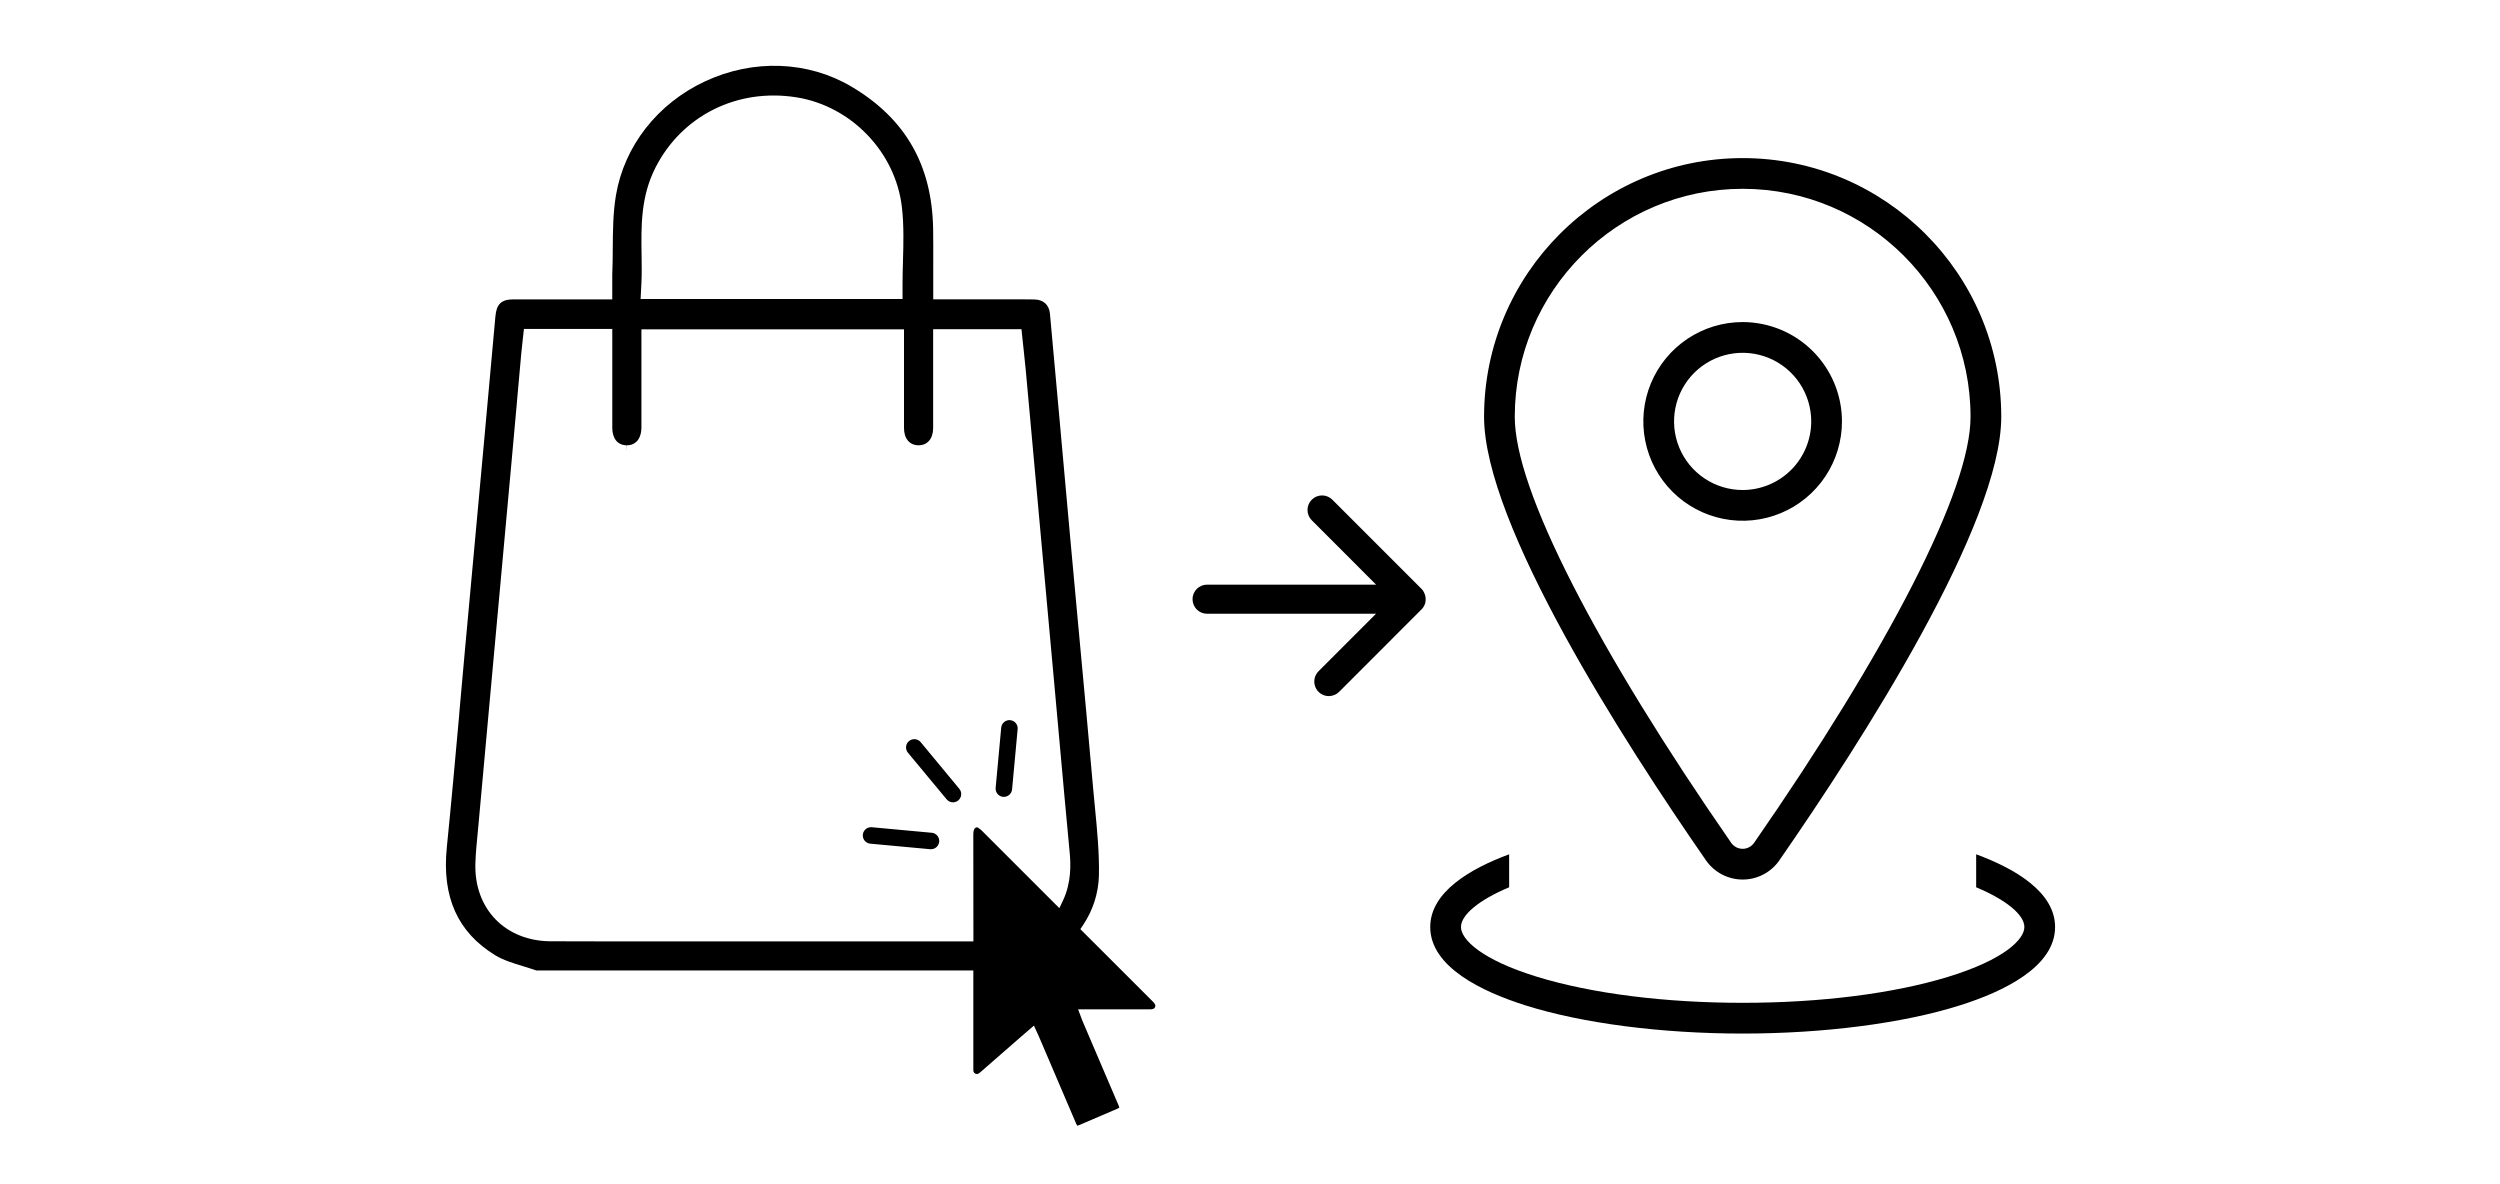 <svg xmlns="http://www.w3.org/2000/svg" width="342" height="162" viewBox="0 0 342 162" fill="none"><path d="M158.043 137.674C158.07 137.525 158.064 137.371 157.682 136.989L147.79 127.107L148.166 126.54C149.513 124.544 150.264 122.206 150.332 119.799C150.398 116.729 150.087 113.523 149.784 110.422C149.7 109.558 149.617 108.7 149.541 107.845C148.897 100.547 148.206 93.025 147.583 86.389L147.531 85.832C147.153 81.751 146.778 77.666 146.405 73.579C145.987 68.952 145.57 64.319 145.153 59.681L145.029 58.292C144.566 53.169 144.101 48.046 143.633 42.923C143.521 41.708 142.753 40.994 141.52 40.967C140.365 40.942 139.176 40.948 138.127 40.952H137.731H136.574H127.667V38.956C127.667 38.105 127.667 37.268 127.667 36.439V36.421C127.667 34.651 127.683 32.979 127.652 31.276C127.494 22.564 123.844 16.213 116.494 11.858C110.541 8.327 103.058 8.053 96.474 11.117C89.948 14.153 85.38 19.995 84.257 26.747C83.869 29.077 83.842 31.482 83.825 34.028V34.061C83.825 35.197 83.804 36.373 83.757 37.559C83.757 37.814 83.757 38.097 83.757 38.439C83.757 38.61 83.757 38.782 83.757 38.961V40.954H78.207C75.476 40.954 72.897 40.954 70.246 40.954C68.585 40.954 67.921 41.592 67.771 43.282C67.248 49.152 66.698 55.176 66.212 60.491L65.956 63.274C65.57 67.509 65.182 71.744 64.792 75.978C64.376 80.432 63.968 84.887 63.566 89.342C63.312 92.127 63.063 94.908 62.819 97.687V97.78C62.283 103.722 61.737 109.861 61.123 115.932C60.44 122.706 62.603 127.533 67.744 130.677C68.822 131.34 70.165 131.753 71.587 132.189C72.146 132.359 72.775 132.553 73.385 132.764H133.152V146.118C133.152 146.231 133.152 146.341 133.152 146.453C133.155 146.575 133.203 146.691 133.288 146.778C133.373 146.866 133.487 146.918 133.609 146.924C133.719 146.924 133.858 146.903 134.107 146.685C135.541 145.427 136.98 144.171 138.422 142.918L139.578 141.911L140.251 141.329L141.441 140.303L141.985 141.493C142.041 141.616 142.091 141.722 142.136 141.828L147.217 153.713C147.258 153.814 147.309 153.91 147.369 154C147.468 153.979 147.565 153.946 147.657 153.902C149.383 153.164 151.108 152.425 152.832 151.684C152.935 151.642 153.034 151.589 153.128 151.529C153.104 151.42 153.068 151.315 153.021 151.215L151.852 148.48C150.606 145.557 149.356 142.634 148.102 139.711C148.052 139.601 148.01 139.485 147.965 139.36L147.485 138.073H157.395C157.964 138.083 158.022 137.77 158.043 137.674ZM87.741 38.805C87.81 37.507 87.789 36.215 87.768 34.844C87.708 30.927 87.646 26.898 89.674 22.915C93.297 15.804 100.866 12.035 108.93 13.31C116.469 14.498 122.551 20.851 123.389 28.412C123.661 30.853 123.597 33.318 123.526 35.7V35.75C123.497 36.788 123.468 37.864 123.468 38.907V40.9H87.635L87.741 38.805ZM145.425 123.17L144.921 124.237L141.306 120.623C138.968 118.285 136.631 115.948 134.294 113.614C134.146 113.48 133.987 113.358 133.819 113.251L133.734 113.192H133.526C133.291 113.321 133.146 113.525 133.148 114.179C133.156 118.769 133.161 123.359 133.161 127.95V128.781H132.33C122.723 128.781 113.02 128.781 103.6 128.781H93.019H87.685H82.355C80.015 128.781 77.654 128.781 75.296 128.765C72.31 128.75 69.642 127.685 67.781 125.761C65.921 123.838 64.945 121.155 65.032 118.171C65.068 116.852 65.194 115.55 65.315 114.289C65.352 113.921 65.385 113.56 65.419 113.199C65.983 106.968 66.55 100.738 67.119 94.507L68.425 80.217L69.957 63.419C70.223 60.495 70.487 57.571 70.749 54.647V54.601C70.934 52.535 71.12 50.467 71.307 48.396C71.338 48.057 71.376 47.717 71.417 47.343L71.672 44.994H83.761V51.401C83.761 53.729 83.761 56.136 83.761 58.52C83.761 60.007 84.502 60.904 85.729 60.917L85.754 61.748V60.917C85.996 60.926 86.237 60.887 86.464 60.802C86.691 60.716 86.897 60.586 87.073 60.418C87.504 60.003 87.743 59.305 87.747 58.483C87.747 55.891 87.747 53.357 87.747 50.674V45.052H123.668V51.548C123.668 53.833 123.668 56.215 123.668 58.562C123.668 60.016 124.44 60.915 125.661 60.915C126.882 60.915 127.646 60.009 127.654 58.555C127.667 55.922 127.665 53.247 127.654 50.663V50.524C127.654 49.368 127.654 48.205 127.654 47.033V45.037H139.736L139.925 46.824C139.965 47.206 140.008 47.594 140.05 47.982C140.139 48.786 140.239 49.696 140.32 50.591C141.481 63.329 142.639 76.062 143.793 88.792L144.304 94.414C144.477 96.298 144.647 98.182 144.815 100.065L144.906 101.072C145.336 105.849 145.824 111.276 146.32 116.503C146.493 118.198 146.574 120.74 145.425 123.17Z" fill="black"></path><path d="M125.945 101.521C125.85 101.407 125.733 101.313 125.601 101.245C125.469 101.176 125.325 101.134 125.177 101.121C125.029 101.107 124.88 101.124 124.738 101.168C124.596 101.213 124.465 101.285 124.351 101.38C124.237 101.476 124.143 101.593 124.074 101.724C124.005 101.856 123.963 102 123.95 102.148C123.937 102.297 123.953 102.446 123.997 102.588C124.042 102.73 124.114 102.861 124.209 102.975L129.498 109.345C129.603 109.474 129.736 109.578 129.886 109.65C130.037 109.722 130.201 109.759 130.368 109.76C130.582 109.759 130.791 109.698 130.972 109.583C131.152 109.467 131.296 109.303 131.387 109.109C131.477 108.915 131.511 108.7 131.484 108.487C131.457 108.275 131.37 108.075 131.234 107.91L125.945 101.521Z" fill="black"></path><path d="M127.475 113.924L119.232 113.162C118.939 113.143 118.649 113.239 118.425 113.43C118.202 113.621 118.061 113.892 118.034 114.186C118.007 114.479 118.095 114.771 118.28 115C118.465 115.229 118.733 115.376 119.025 115.411L127.268 116.173H127.372C127.66 116.17 127.936 116.056 128.143 115.856C128.35 115.656 128.473 115.384 128.486 115.096C128.499 114.808 128.402 114.526 128.214 114.307C128.026 114.089 127.762 113.95 127.475 113.92V113.924Z" fill="black"></path><path d="M138.195 98.518C138.048 98.504 137.899 98.519 137.757 98.563C137.615 98.606 137.483 98.677 137.369 98.772C137.254 98.867 137.16 98.983 137.091 99.115C137.022 99.246 136.98 99.39 136.966 99.538L136.204 107.783C136.19 107.93 136.206 108.079 136.249 108.221C136.293 108.363 136.364 108.494 136.459 108.608C136.554 108.723 136.67 108.817 136.801 108.886C136.933 108.955 137.076 108.997 137.224 109.01H137.33C137.611 109.01 137.882 108.905 138.09 108.715C138.298 108.525 138.427 108.265 138.453 107.984L139.215 99.739C139.241 99.442 139.149 99.147 138.958 98.918C138.767 98.689 138.492 98.545 138.195 98.518Z" fill="black"></path><path d="M243.416 117.691C254.753 101.343 273.772 71.719 273.772 57.015C273.772 37.493 257.903 21.628 238.394 21.628C218.885 21.628 203.02 37.501 203.02 57.015C203.02 71.721 222.039 101.343 233.375 117.691C233.938 118.503 234.688 119.167 235.563 119.625C236.438 120.083 237.41 120.322 238.398 120.322C239.385 120.322 240.358 120.083 241.233 119.625C242.107 119.167 242.858 118.503 243.421 117.691H243.416ZM236.826 115.297C227.78 102.256 220.292 90.061 215.174 80.051C209.896 69.725 207.22 61.983 207.22 57.015C207.22 39.821 221.204 25.829 238.394 25.829C255.584 25.829 269.57 39.819 269.57 57.013C269.57 61.972 266.893 69.723 261.615 80.049C256.497 90.061 249.01 102.256 239.963 115.295C239.788 115.548 239.553 115.756 239.28 115.899C239.007 116.042 238.703 116.117 238.395 116.117C238.086 116.117 237.783 116.042 237.509 115.899C237.236 115.756 237.002 115.548 236.826 115.295V115.297Z" fill="black"></path><path d="M238.394 44.058C235.707 44.058 233.08 44.855 230.845 46.348C228.611 47.842 226.869 49.964 225.841 52.448C224.813 54.931 224.543 57.664 225.068 60.3C225.592 62.937 226.886 65.358 228.786 67.259C230.687 69.159 233.108 70.454 235.743 70.978C238.379 71.503 241.111 71.234 243.594 70.205C246.077 69.176 248.199 67.434 249.692 65.199C251.185 62.964 251.981 60.337 251.981 57.649C251.978 54.045 250.545 50.591 247.998 48.043C245.45 45.495 241.996 44.062 238.394 44.058ZM238.394 67.034C236.538 67.034 234.724 66.483 233.181 65.452C231.638 64.421 230.436 62.955 229.725 61.24C229.015 59.525 228.829 57.638 229.191 55.818C229.554 53.997 230.447 52.325 231.759 51.012C233.072 49.7 234.743 48.806 236.564 48.444C238.384 48.082 240.27 48.268 241.985 48.978C243.699 49.688 245.165 50.891 246.196 52.435C247.227 53.978 247.777 55.792 247.777 57.649C247.774 60.137 246.785 62.523 245.026 64.282C243.267 66.041 240.882 67.031 238.394 67.034Z" fill="black"></path><path d="M195.656 126.819C195.656 132.273 202.736 135.656 208.677 137.533C216.43 139.986 227.262 141.392 238.395 141.392C249.528 141.392 260.363 139.986 268.116 137.533C274.056 135.664 281.136 132.273 281.136 126.819C281.136 122.042 275.68 118.842 270.339 116.867V121.38C274.436 123.097 276.934 125.139 276.934 126.819C276.934 128.499 274.203 131.267 266.515 133.627C259.04 135.921 249.047 137.186 238.395 137.186C227.744 137.186 217.763 135.921 210.276 133.627C202.593 131.267 199.859 128.484 199.859 126.819C199.859 125.153 202.35 123.097 206.451 121.38V116.867C201.113 118.842 195.656 122.034 195.656 126.819Z" fill="black"></path><path d="M181.784 95.225C182.046 95.225 182.305 95.174 182.547 95.073C182.789 94.973 183.009 94.826 183.194 94.641L194.456 83.374C194.502 83.329 194.545 83.279 194.589 83.229L194.666 83.123C194.68 83.106 194.693 83.089 194.705 83.071L194.734 83.021L194.782 82.944C194.788 82.93 194.796 82.917 194.805 82.905C194.815 82.886 194.823 82.867 194.832 82.849L194.867 82.772C194.875 82.758 194.882 82.743 194.888 82.728L194.906 82.674L194.936 82.595L194.954 82.543L194.967 82.494L194.987 82.406C194.994 82.389 194.998 82.372 195.002 82.355C195.002 82.334 195.002 82.309 195.002 82.286L195.019 82.161C195.033 82.031 195.033 81.899 195.019 81.769L195.002 81.644C195.002 81.621 195.002 81.599 194.99 81.574C194.986 81.557 194.982 81.54 194.977 81.524L194.956 81.436L194.944 81.387L194.925 81.335L194.896 81.256L194.877 81.202C194.872 81.187 194.865 81.174 194.857 81.16L194.821 81.083C194.821 81.065 194.805 81.044 194.794 81.025C194.786 81.013 194.778 81.001 194.772 80.988L194.724 80.909L194.715 80.865C194.703 80.847 194.69 80.83 194.676 80.813L194.599 80.707C194.558 80.656 194.512 80.608 194.466 80.56L182.291 68.384C182.107 68.193 181.887 68.041 181.644 67.936C181.401 67.832 181.14 67.777 180.875 67.774C180.611 67.772 180.348 67.822 180.104 67.922C179.859 68.022 179.636 68.17 179.449 68.357C179.262 68.545 179.114 68.767 179.014 69.012C178.914 69.257 178.863 69.519 178.866 69.784C178.868 70.049 178.924 70.31 179.028 70.553C179.133 70.796 179.285 71.016 179.475 71.2L188.25 79.979H165.128C164.6 79.979 164.093 80.188 163.72 80.562C163.347 80.935 163.137 81.442 163.137 81.97C163.137 82.499 163.347 83.005 163.72 83.379C164.093 83.752 164.6 83.962 165.128 83.962H188.239L180.376 91.827C180.098 92.106 179.909 92.461 179.832 92.847C179.756 93.233 179.795 93.634 179.946 93.997C180.096 94.361 180.351 94.672 180.679 94.892C181.006 95.111 181.39 95.228 181.784 95.229V95.225Z" fill="black"></path></svg>